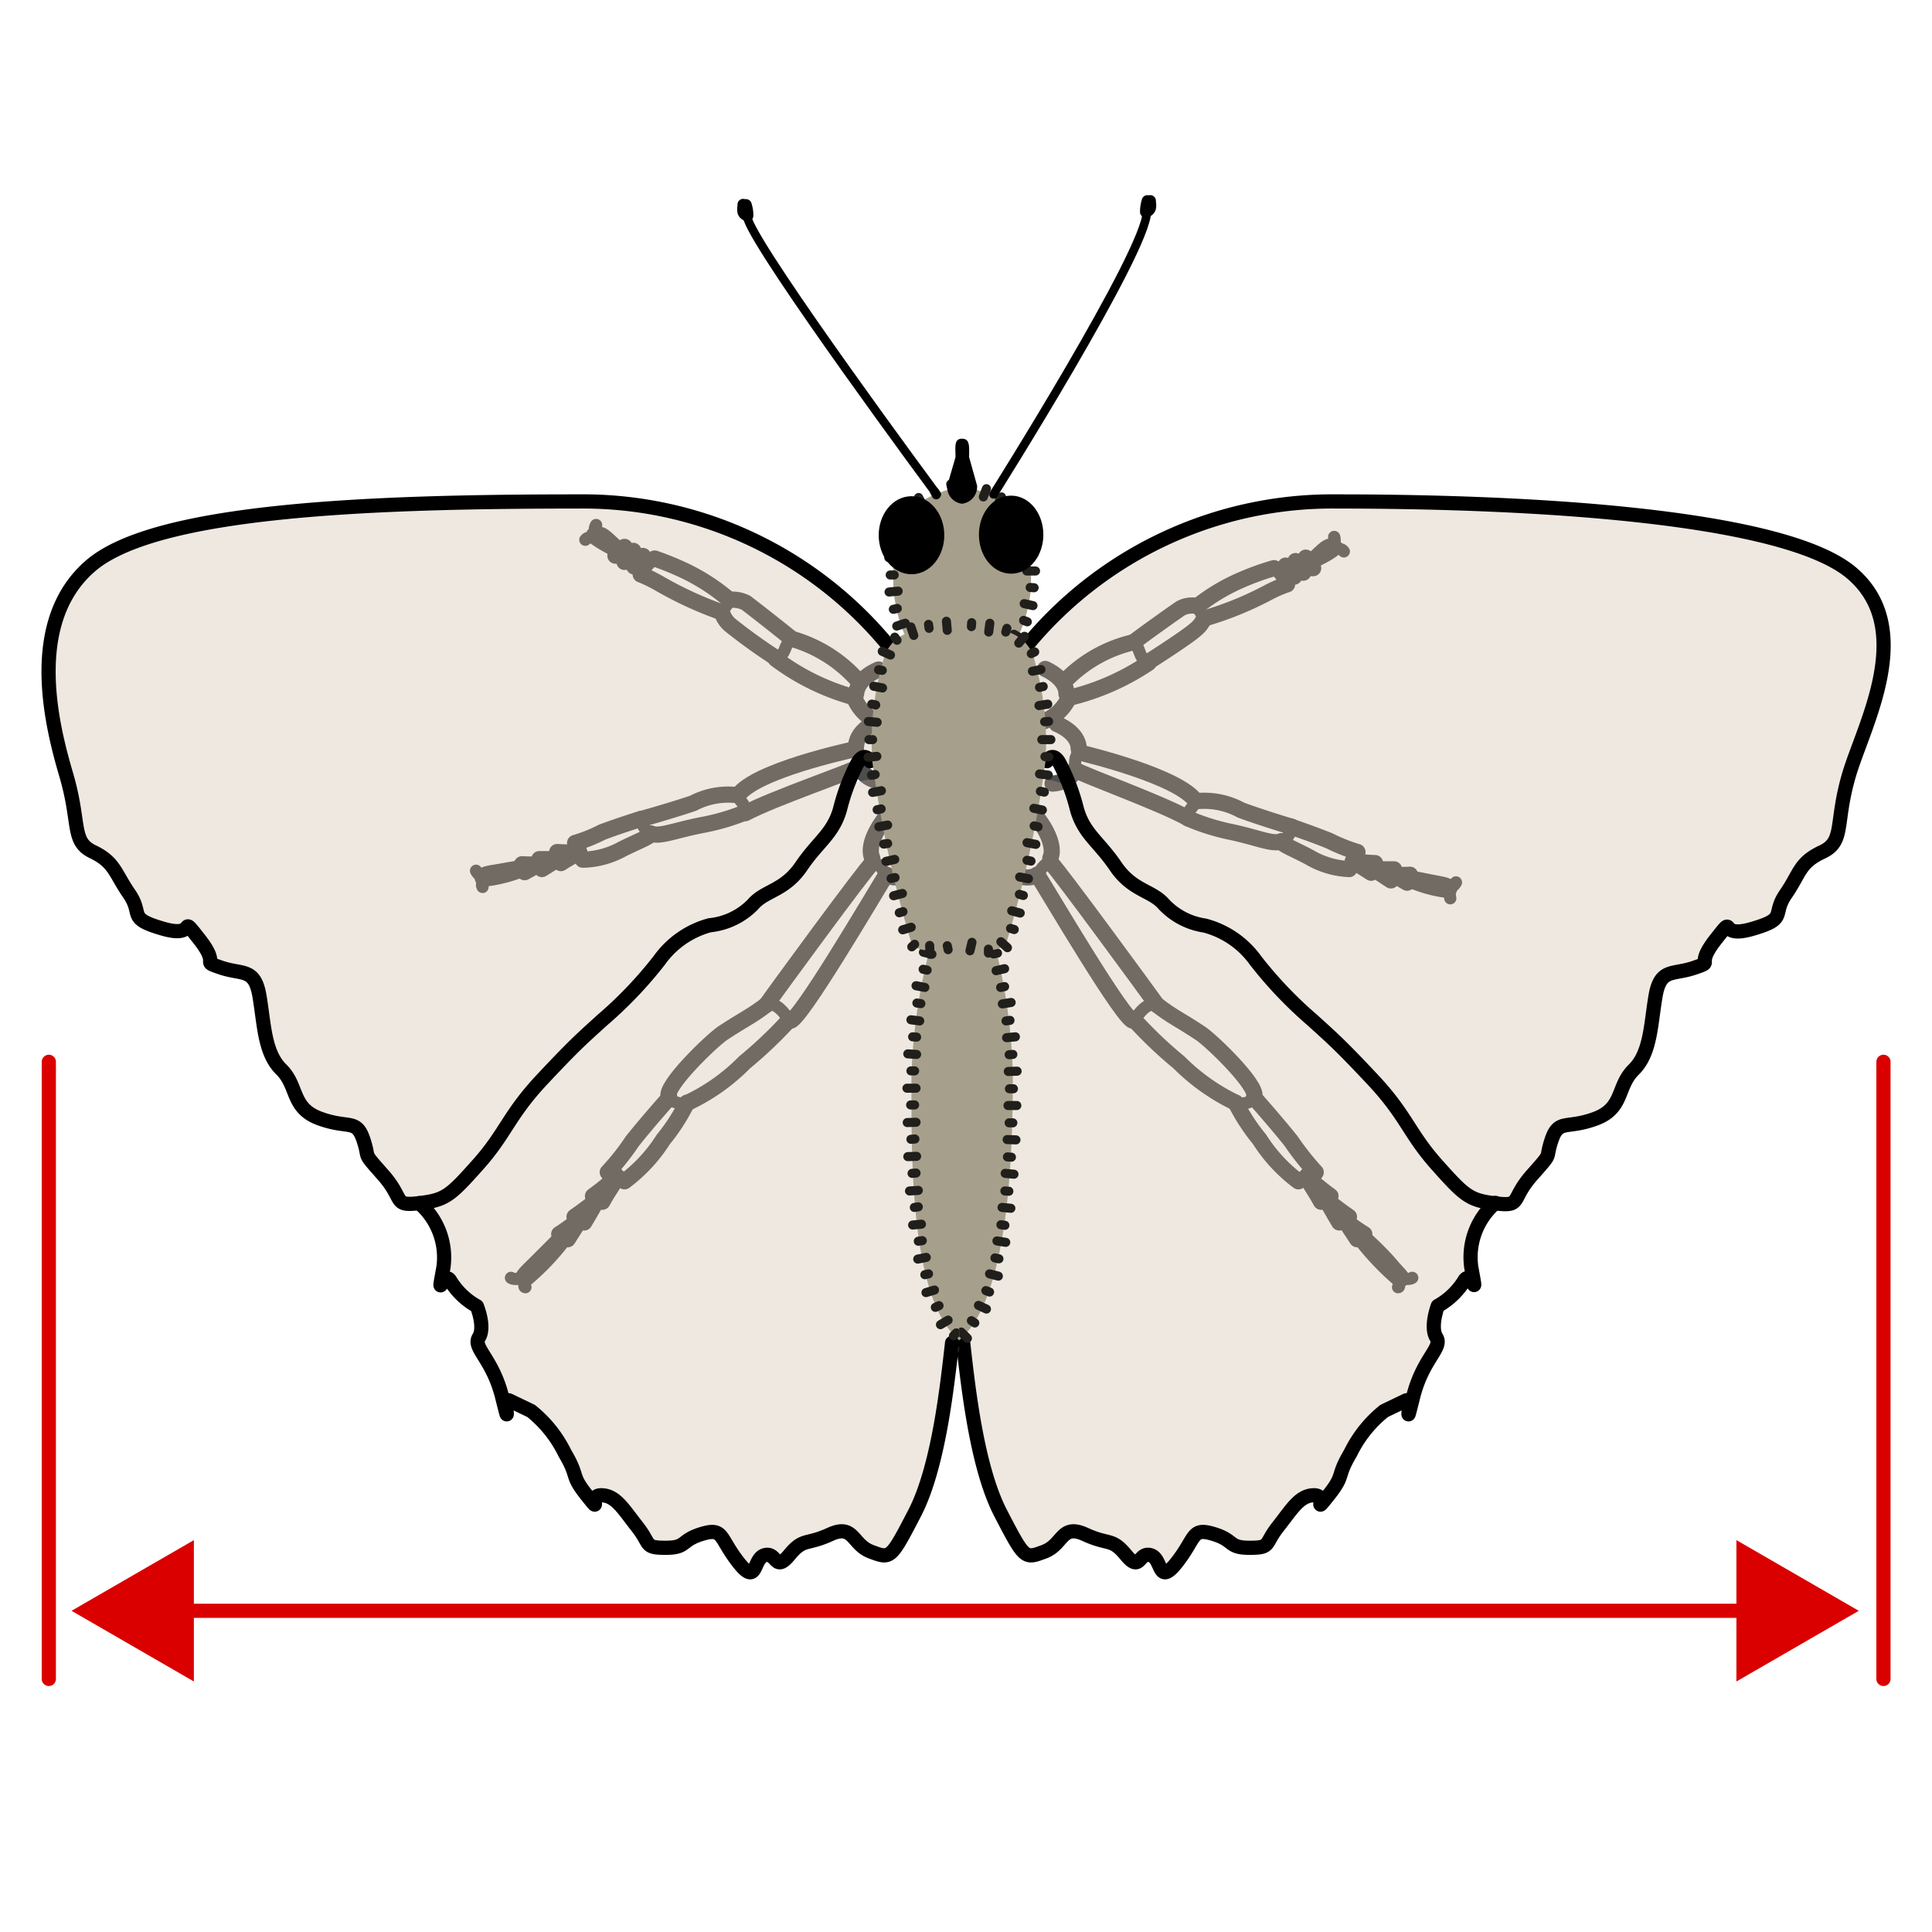 <svg width="68.03" height="68.03" xmlns="http://www.w3.org/2000/svg" xmlns:xlink="http://www.w3.org/1999/xlink" viewBox="0 0 68.06 68.03"><defs><style>.cls-1,.cls-13,.cls-14,.cls-17,.cls-3,.cls-4,.cls-6,.cls-9{fill:none;}.cls-2{fill:#fef4d1;opacity:0;}.cls-3,.cls-4{stroke:#4d4d4d;}.cls-12,.cls-13,.cls-14,.cls-15,.cls-17,.cls-3,.cls-4,.cls-6,.cls-9{stroke-linecap:round;stroke-linejoin:round;}.cls-3{stroke-width:0.43px;}.cls-12,.cls-4{stroke-width:0.57px;}.cls-5{fill:#c7b299;opacity:0.3;}.cls-12,.cls-13,.cls-14,.cls-6{stroke:#000;}.cls-15,.cls-17,.cls-6{stroke-width:0.5px;}.cls-7{fill:#ddd9ca;stroke:#ddd9ca;stroke-miterlimit:10;}.cls-8{fill:#a69f8b;}.cls-9{stroke:#211f1b;stroke-width:0.32px;}.cls-10{clip-path:url(#clip-path);}.cls-11{clip-path:url(#clip-path-2);}.cls-13{stroke-width:0.3px;}.cls-14{stroke-width:0.4px;}.cls-15,.cls-16{fill:#fff;}.cls-15,.cls-17{stroke:#da0000;}.cls-18{fill:#da0000;}</style><clipPath id="clip-path"><polygon class="cls-1" points="33.78 46.51 33.75 46.56 33.74 46.58 33.73 46.59 33.72 46.6 33.71 46.61 33.71 46.61 33.71 46.61 33.71 46.61 33.7 46.61 33.7 46.61 33.7 46.61 33.7 46.61 33.7 46.61 33.79 46.61 33.79 47.82 33.96 47.67 34.05 47.6 34.1 47.56 34.15 47.51 34.34 47.31 34.44 47.21 34.47 47.18 34.49 47.15 34.53 47.09 33.78 46.51"/></clipPath><clipPath id="clip-path-2"><polygon class="cls-1" points="33.8 46.51 33.83 46.57 33.84 46.58 33.85 46.59 33.85 46.59 33.86 46.6 33.87 46.61 33.87 46.61 33.87 46.61 33.87 46.61 33.87 46.61 33.87 46.61 33.87 46.61 33.87 46.61 33.87 46.61 33.79 46.61 33.79 47.82 33.61 47.67 33.52 47.6 33.48 47.56 33.43 47.51 33.23 47.31 33.14 47.21 33.11 47.18 33.09 47.15 33.04 47.08 33.8 46.51"/></clipPath></defs><g id="Ebene_7" data-name="Ebene 7"><rect class="cls-2" width="68.06" height="68.03"/></g><g id="Ebene_4" data-name="Ebene 4"><path class="cls-3" d="M23.58,38.65c.05.16.48.27.65.18"/><path class="cls-4" d="M21.41,41.28a8.62,8.62,0,0,0,.87-1.1c.56-.7,1.3-1.53,1.3-1.53"/><path class="cls-4" d="M22,41.6a5.58,5.58,0,0,0,1.37-1.48,6.68,6.68,0,0,0,.83-1.29"/><path class="cls-3" d="M21.39,41.35a.72.72,0,0,1,.37,0l.21.23"/><path class="cls-4" d="M20.89,42.12a9.79,9.79,0,0,0,.84-.68"/><path class="cls-4" d="M21.22,42.32c.2-.37.54-.86.54-.86"/><path class="cls-4" d="M20.24,42.85c.28-.19.77-.57.77-.57"/><path class="cls-4" d="M20.58,43.05c.18-.29.46-.8.46-.8"/><path class="cls-4" d="M19.7,43.46a6.08,6.08,0,0,0,.66-.48"/><path class="cls-4" d="M20,43.64l.4-.63"/><path class="cls-4" d="M19.8,43.57l-1,1c-.33.32-.45.45-.32.49a8.78,8.78,0,0,0,1.48-1.58"/><path class="cls-3" d="M18,45c.14.09.38,0,.38,0"/><path class="cls-3" d="M18.51,45.33c-.09,0,0-.21,0-.25"/><path class="cls-4" d="M20,43.42c.05,0,1.55-1.7,1.55-1.7"/><path class="cls-4" d="M27,35.38c-.55.42-.75.48-1.54,1-.4.27-2.08,1.89-1.9,2.25"/><path class="cls-4" d="M24.23,38.83a7,7,0,0,0,2-1.42,15.2,15.2,0,0,0,1.55-1.47"/><path class="cls-4" d="M27,35.38c.23-.34,3.42-4.7,3.73-5"/><path class="cls-3" d="M27.82,35.94c-.23-.32-.46-.64-.8-.56"/><path class="cls-4" d="M31.22,30.8c-.33.52-3.15,5.34-3.4,5.14"/><path class="cls-3" d="M31.22,30.8c-.23-.32-.26-.4-.47-.43"/><path class="cls-4" d="M30.73,30.22c-.25-.55.44-1.4.44-1.4"/><path class="cls-4" d="M31.22,30.8c.43.29,1.14-.17,1.14-.17"/><path class="cls-3" d="M44.18,38.65c0,.16-.48.27-.65.18"/><path class="cls-4" d="M46.35,41.28a9.78,9.78,0,0,1-.87-1.1c-.56-.7-1.3-1.53-1.3-1.53"/><path class="cls-4" d="M45.74,41.6a5.58,5.58,0,0,1-1.37-1.48,7,7,0,0,1-.84-1.29"/><path class="cls-3" d="M46.38,41.35a.74.74,0,0,0-.38,0l-.21.23"/><path class="cls-4" d="M46.87,42.12c-.38-.27-.84-.68-.84-.68"/><path class="cls-4" d="M46.54,42.32c-.2-.37-.53-.86-.53-.86"/><path class="cls-4" d="M47.52,42.85c-.28-.19-.77-.57-.77-.57"/><path class="cls-4" d="M47.18,43.05c-.18-.29-.46-.8-.46-.8"/><path class="cls-4" d="M48.06,43.46A7.43,7.43,0,0,1,47.4,43"/><path class="cls-4" d="M47.81,43.64c-.19-.28-.41-.63-.41-.63"/><path class="cls-4" d="M48,43.57c.16.13.7.64,1,1s.46.45.32.49a9.6,9.6,0,0,1-1.48-1.58"/><path class="cls-3" d="M49.75,45c-.14.09-.38,0-.38,0"/><path class="cls-3" d="M49.25,45.33c.09,0,0-.21,0-.25"/><path class="cls-4" d="M47.8,43.42s-1.55-1.7-1.55-1.7"/><path class="cls-4" d="M40.75,35.38c.54.42.74.48,1.53,1,.41.27,2.08,1.89,1.9,2.25"/><path class="cls-4" d="M43.53,38.83a7.28,7.28,0,0,1-2-1.42,15.2,15.2,0,0,1-1.55-1.47"/><path class="cls-4" d="M40.75,35.38c-.24-.34-3.43-4.7-3.73-5"/><path class="cls-3" d="M39.94,35.94c.23-.32.46-.64.81-.56"/><path class="cls-4" d="M36.54,30.8c.34.52,3.16,5.34,3.4,5.14"/><path class="cls-3" d="M36.54,30.8c.23-.32.27-.4.48-.43"/><path class="cls-4" d="M37,30.22c.24-.55-.44-1.4-.44-1.4"/><path class="cls-4" d="M36.54,30.8c-.42.29-1.13-.17-1.13-.17"/><path class="cls-3" d="M22.59,28.83a.64.64,0,0,0,.34.52"/><path class="cls-4" d="M20.26,29.68a5.48,5.48,0,0,0,.95-.38c.61-.23,1.38-.47,1.38-.47"/><path class="cls-4" d="M20.53,30.27a3,3,0,0,0,1.4-.38c.57-.28,1-.44,1-.54"/><path class="cls-3" d="M20.22,29.72a.67.67,0,0,1,.23.23l0,.29"/><path class="cls-4" d="M19.63,30A5,5,0,0,0,20.4,30"/><path class="cls-4" d="M19.76,30.39a6,6,0,0,1,.65-.37"/><path class="cls-4" d="M19,30.25c.24,0,.69,0,.69,0"/><path class="cls-4" d="M19.09,30.6c.22-.13.58-.37.58-.37"/><path class="cls-4" d="M18.39,30.43a4.38,4.38,0,0,0,.59,0"/><path class="cls-4" d="M18.48,30.71l.49-.27"/><path class="cls-4" d="M18.41,30.57c-.14,0-.68.11-1,.16s-.46.1-.39.21a5.09,5.09,0,0,0,1.51-.4"/><path class="cls-3" d="M16.77,30.66a.4.4,0,0,0,.24.21"/><path class="cls-3" d="M17,31.23c-.05-.08,0-.19.07-.22"/><path class="cls-4" d="M18.57,30.54s1.59-.46,1.59-.46"/><path class="cls-4" d="M26,28a2.66,2.66,0,0,0-1.58.28c-.34.12-1.36.43-1.81.55"/><path class="cls-4" d="M22.93,29.35c.31.13.82-.11,1.8-.3a7.82,7.82,0,0,0,1.51-.44"/><path class="cls-4" d="M26,28c.62-.86,3.84-1.56,4.15-1.63"/><path class="cls-3" d="M26.24,28.61c0-.38-.13-.3-.26-.61"/><path class="cls-4" d="M30.26,27c-.4.22-3,1.1-4,1.63"/><path class="cls-3" d="M30.26,27c0-.38,0-.46-.13-.61"/><path class="cls-4" d="M30.16,26.24c.05-.58.79-.86.79-.86"/><path class="cls-4" d="M30.26,27a.93.93,0,0,0,.78.51"/><path class="cls-3" d="M45.51,29.11a.65.65,0,0,1-.36.51"/><path class="cls-4" d="M47.82,30a6.29,6.29,0,0,1-1-.4c-.6-.24-1.36-.5-1.36-.5"/><path class="cls-4" d="M47.53,30.6a3,3,0,0,1-1.39-.41c-.56-.3-1-.46-1-.57"/><path class="cls-3" d="M47.86,30.05a.64.64,0,0,0-.24.23l0,.29"/><path class="cls-4" d="M48.44,30.39a5.3,5.3,0,0,1-.78-.08"/><path class="cls-4" d="M48.3,30.73c-.26-.18-.64-.39-.64-.39"/><path class="cls-4" d="M49.11,30.61c-.24,0-.69,0-.69,0"/><path class="cls-4" d="M49,31l-.58-.38"/><path class="cls-4" d="M49.67,30.8a4.77,4.77,0,0,1-.59,0"/><path class="cls-4" d="M49.57,31.08l-.48-.28"/><path class="cls-4" d="M49.65,30.94c.14,0,.67.12,1,.18s.44.11.38.22a4.72,4.72,0,0,1-1.51-.44"/><path class="cls-3" d="M51.29,31.07a.4.4,0,0,1-.25.2"/><path class="cls-3" d="M51.09,31.63c0-.08-.05-.19-.08-.22"/><path class="cls-4" d="M49.49,30.91l-1.59-.5"/><path class="cls-4" d="M42.13,28.21a2.71,2.71,0,0,1,1.58.31c.33.13,1.34.46,1.8.59"/><path class="cls-4" d="M45.15,29.62c-.31.13-.81-.12-1.79-.33a7.76,7.76,0,0,1-1.5-.47"/><path class="cls-4" d="M42.13,28.21c-.6-.87-3.8-1.64-4.11-1.72"/><path class="cls-3" d="M41.86,28.82c0-.38.13-.3.27-.61"/><path class="cls-4" d="M37.87,27.1c.39.23,3,1.16,4,1.72"/><path class="cls-3" d="M37.87,27.1c0-.38,0-.46.15-.61"/><path class="cls-4" d="M38,26.36c0-.58-.77-.87-.77-.87"/><path class="cls-4" d="M37.87,27.1c-.17.47-.79.49-.79.49"/><path class="cls-4" d="M27.33,23.16A19.89,19.89,0,0,1,25.72,22a.92.92,0,0,1-.28-.42"/><path class="cls-4" d="M25.8,21.11a1.06,1.06,0,0,1,.48.11c.16.12,1.2.93,1.61,1.27"/><path class="cls-3" d="M25.47,21.49a4,4,0,0,1,.28-.37"/><path class="cls-4" d="M25.36,21.53a13.12,13.12,0,0,1-2.15-1,5.33,5.33,0,0,0-.64-.31"/><path class="cls-4" d="M23.06,19.66a10.27,10.27,0,0,1,1.12.46,7.21,7.21,0,0,1,1.52,1"/><path class="cls-4" d="M21.93,19.43c-.17-.05-1.05-.52-1-.6"/><path class="cls-4" d="M21,18.83s.1-.07.28.07.72.67.72.66"/><path class="cls-4" d="M21.68,19.56l.44,0"/><path class="cls-4" d="M22,19.25l.12.32"/><path class="cls-4" d="M22.31,19.39c0,.11.09.34.09.34"/><path class="cls-4" d="M22,19.78l.41-.07"/><path class="cls-4" d="M22.65,19.57c0,.11.05.32.05.32"/><path class="cls-4" d="M22.34,19.94l.36-.06"/><path class="cls-3" d="M21,18.48a.31.31,0,0,0,0,.32"/><path class="cls-3" d="M20.62,19c.07-.1.26-.09.26-.09"/><path class="cls-3" d="M22.56,20.18c.17-.17.47-.52.47-.52"/><path class="cls-3" d="M27.33,23.16c.39-.09.27-.47.56-.67"/><path class="cls-4" d="M30.13,24.56a8.2,8.2,0,0,1-2.8-1.36"/><path class="cls-4" d="M30.26,24a4.9,4.9,0,0,0-2.37-1.51"/><path class="cls-4" d="M30.16,24.42c.05-.57.79-.85.79-.85"/><path class="cls-4" d="M30.13,24.65a1.59,1.59,0,0,0,.77.76"/><path class="cls-4" d="M40.46,23.3c.2-.13,1.39-.89,1.66-1.14a1,1,0,0,0,.3-.4"/><path class="cls-4" d="M42.08,21.32a.86.86,0,0,0-.48.09c-.17.11-1.24.87-1.67,1.2"/><path class="cls-3" d="M42.39,21.71a3.46,3.46,0,0,0-.26-.38"/><path class="cls-4" d="M42.5,21.75a11.86,11.86,0,0,0,2.19-.9,4.39,4.39,0,0,1,.65-.28"/><path class="cls-4" d="M44.88,20a9.18,9.18,0,0,0-1.14.41,6.81,6.81,0,0,0-1.56.93"/><path class="cls-4" d="M46,19.8c.17,0,1.07-.47,1-.55"/><path class="cls-4" d="M47,19.24s-.11-.06-.29.07S46,20,46,19.93"/><path class="cls-4" d="M46.26,20c-.25,0-.43-.05-.43-.05"/><path class="cls-4" d="M46,19.63c-.06.16-.13.31-.13.31"/><path class="cls-4" d="M45.64,19.75l-.1.34"/><path class="cls-4" d="M45.91,20.16a2.85,2.85,0,0,0-.4-.09"/><path class="cls-4" d="M45.29,19.91a3.17,3.17,0,0,1-.06.32"/><path class="cls-4" d="M45.59,20.3l-.36-.08"/><path class="cls-3" d="M47,18.9a.32.32,0,0,1-.07.32"/><path class="cls-3" d="M47.34,19.41c-.06-.1-.25-.1-.25-.1"/><path class="cls-3" d="M45.35,20.53,44.91,20"/><path class="cls-3" d="M40.46,23.3c-.38-.11-.25-.48-.53-.69"/><path class="cls-4" d="M37.61,24.58a8.58,8.58,0,0,0,2.85-1.24"/><path class="cls-4" d="M37.49,24a4.88,4.88,0,0,1,2.44-1.39"/><path class="cls-4" d="M37.57,24.43c0-.57-.75-.88-.75-.88"/><path class="cls-4" d="M37.6,24.67a1.63,1.63,0,0,1-.81.72"/></g><g id="Ebene_5" data-name="Ebene 5"><path class="cls-5" d="M36.09,22.83a13.94,13.94,0,0,1,11-5.18c7.32,0,15.85.56,18.15,2.53s.41,5.36-.1,7.09S65,29.62,64.19,30s-.77.74-1.28,1.48.09.86-1.19,1.23-.51-.61-1.28.37,0,.74-.76,1-1.19,0-1.36,1-.17,2-.77,2.59-.34,1.36-1.36,1.73-1.28,0-1.53.74.08.37-.69,1.24-.34,1.11-1.27,1-1.09-.25-2.08-1.36-1.07-1.73-2.26-3-1.45-1.48-2.13-2.1a14.52,14.52,0,0,1-2-2.1,3.2,3.2,0,0,0-1.79-1.23A2.47,2.47,0,0,1,41,31.84c-.42-.49-1.11-.47-1.7-1.34s-1.11-1.13-1.36-2a7.34,7.34,0,0,0-.6-1.6c-.25-.49-.46-.1-.46-.1"/><path class="cls-5" d="M35.52,54c.22.41.57.87,1,.81s.7-.55,1.12-.66a1.38,1.38,0,0,1,.82.13l2.42.9a.82.82,0,0,0,.3.07c.45,0,.5-.67.82-1,.65-.66,1.84.43,2.64,0,.54-.3.59-1.13,1.14-1.41a3.48,3.48,0,0,1,.65-.19c.71-.24,1-1.05,1.35-1.73s.95-1.4,1.68-1.23c-.2-.3.13-.67.37-.93a2.73,2.73,0,0,0,.65-2.47l1-1a1.66,1.66,0,0,0,.38-.5c.23-.56-.2-1.26.14-1.76.13-.19.37-.37.29-.58s-.15-.17-.24-.23c-1.7-1-2.56-2.93-3.88-4.38-1-1.14-2.37-2-3.3-3.21A6.61,6.61,0,0,0,43.58,33a6.21,6.21,0,0,0-1.24-.54,8.09,8.09,0,0,1-4.41-4.1,2,2,0,0,0-.49-.75,1.42,1.42,0,0,0-1.71.33,3.74,3.74,0,0,0-1.21,2.24c-.11.69,0,1.41-.17,2.09-.08.4-.24.77-.35,1.16a8.91,8.91,0,0,0-.23,2.13c-.06,2.57-.12,5.13-.07,7.7a40.36,40.36,0,0,0,.51,6.95A13.61,13.61,0,0,0,35.52,54Z"/><path class="cls-6" d="M33.93,47.29c.17,1.48.47,4.36,1.32,6s.85,1.61,1.53,1.36.6-1,1.45-.61.93.11,1.44.73.43-.12.86,0,.25,1.12.93.25.51-1.23,1.28-1,.51.49,1.28.49.51-.12,1-.74.76-1.11,1.27-1.11-.08.74.51,0,.26-.62.77-1.48a4.35,4.35,0,0,1,1.19-1.49l.77-.37c.25-.12-.09,1.24.25-.12s1.05-1.73.82-2.1.05-1.11.05-1.11a2.56,2.56,0,0,0,.92-.87c.26-.49.51.87.26-.49a2.53,2.53,0,0,1,.85-2.27"/><path class="cls-6" d="M36.09,22.83a13.94,13.94,0,0,1,11-5.18c7.32,0,15.85.56,18.15,2.53s.41,5.36-.1,7.09S65,29.62,64.19,30s-.77.74-1.28,1.48.09.86-1.19,1.23-.51-.61-1.28.37,0,.74-.76,1-1.19,0-1.36,1-.17,2-.77,2.59-.34,1.36-1.36,1.73-1.28,0-1.53.74.08.37-.69,1.24-.34,1.11-1.27,1-1.09-.25-2.08-1.36-1.07-1.73-2.26-3-1.45-1.48-2.13-2.1a14.52,14.52,0,0,1-2-2.1,3.2,3.2,0,0,0-1.79-1.23A2.47,2.47,0,0,1,41,31.84c-.42-.49-1.11-.47-1.7-1.34s-1.11-1.13-1.36-2a7.34,7.34,0,0,0-.6-1.6c-.25-.49-.46-.1-.46-.1"/><path class="cls-5" d="M31.38,22.83a13.94,13.94,0,0,0-11-5.18c-7.32,0-14.88.29-17.18,2.26s-1.38,5.63-.87,7.36.17,2.35.94,2.72.77.74,1.28,1.48-.09.86,1.19,1.23.51-.61,1.28.37,0,.74.76,1,1.19,0,1.36,1,.17,2,.77,2.59.34,1.36,1.36,1.73,1.28,0,1.53.74-.08.37.69,1.24.34,1.11,1.27,1,1.09-.25,2.08-1.36,1.07-1.73,2.26-3,1.45-1.48,2.13-2.1a14.52,14.52,0,0,0,2-2.1A3.2,3.2,0,0,1,25,32.58a2.47,2.47,0,0,0,1.53-.74c.42-.49,1.11-.47,1.7-1.34s1.11-1.13,1.36-2a7.34,7.34,0,0,1,.6-1.6c.25-.49.46-.1.46-.1"/><path class="cls-5" d="M32,54c-.22.41-.57.87-1,.81s-.7-.55-1.12-.66a1.39,1.39,0,0,0-.82.13l-2.42.9a.82.82,0,0,1-.3.07c-.45,0-.5-.67-.82-1-.65-.66-1.84.43-2.64,0-.54-.3-.59-1.13-1.14-1.41a3.48,3.48,0,0,0-.65-.19c-.71-.24-1-1.05-1.35-1.73s-.95-1.4-1.68-1.23c.2-.3-.13-.67-.37-.93A2.73,2.73,0,0,1,17,46.27l-1-1a1.66,1.66,0,0,1-.38-.5c-.23-.56.2-1.26-.14-1.76-.13-.19-.37-.37-.29-.58s.15-.17.24-.23c1.7-1,2.56-2.93,3.88-4.38,1-1.14,2.37-2,3.3-3.21A6.61,6.61,0,0,1,23.89,33a6.21,6.21,0,0,1,1.24-.54,8.09,8.09,0,0,0,4.41-4.1,2,2,0,0,1,.49-.75,1.42,1.42,0,0,1,1.71.33A3.74,3.74,0,0,1,33,30.19c.11.69,0,1.41.17,2.09.08.4.24.77.35,1.16a8.91,8.91,0,0,1,.23,2.13c.06,2.57.12,5.13.07,7.7a40.36,40.36,0,0,1-.51,6.95A13.61,13.61,0,0,1,32,54Z"/><path class="cls-6" d="M33.54,47.29c-.17,1.48-.47,4.36-1.32,6s-.85,1.61-1.53,1.36-.6-1-1.45-.61-.93.11-1.44.73-.43-.12-.86,0-.25,1.12-.93.25-.51-1.23-1.28-1-.51.49-1.28.49-.51-.12-1-.74-.76-1.11-1.27-1.11.08.74-.51,0-.26-.62-.77-1.48a4.35,4.35,0,0,0-1.19-1.49l-.77-.37c-.25-.12.09,1.24-.25-.12s-1.05-1.73-.82-2.1S16.8,46,16.8,46a2.56,2.56,0,0,1-.92-.87c-.26-.49-.51.87-.26-.49a2.53,2.53,0,0,0-.85-2.27"/><path class="cls-6" d="M31.38,22.83a13.94,13.94,0,0,0-11-5.18c-7.32,0-14.88.29-17.18,2.26s-1.38,5.63-.87,7.36.17,2.35.94,2.72.77.74,1.28,1.48-.09.86,1.19,1.23.51-.61,1.28.37,0,.74.76,1,1.19,0,1.36,1,.17,2,.77,2.59.34,1.36,1.36,1.73,1.28,0,1.53.74-.08.37.69,1.24.34,1.11,1.27,1,1.09-.25,2.08-1.36,1.07-1.73,2.26-3,1.45-1.48,2.13-2.1a14.52,14.52,0,0,0,2-2.1A3.2,3.2,0,0,1,25,32.58a2.47,2.47,0,0,0,1.53-.74c.42-.49,1.11-.47,1.7-1.34s1.11-1.13,1.36-2a7.34,7.34,0,0,1,.6-1.6c.25-.49.46-.1.46-.1"/></g><g id="Ebene_2" data-name="Ebene 2"><path class="cls-7" d="M42.31,0"/><path class="cls-8" d="M35.55,22.71c.46-.13.77-1.63.77-2.1V18.89c0-1-1.49-1.53-2.14-1.72a1.1,1.1,0,0,0-.57,0c-.65.19-2.14.74-2.14,1.72v1.73c0,.47.3,2,.75,2.1l1.33.38a1,1,0,0,0,.57,0Z"/><line class="cls-9" x1="35.99" y1="22.49" x2="35.72" y2="22.33"/><line class="cls-9" x1="36.19" y1="21.89" x2="36.06" y2="21.84"/><line class="cls-9" x1="36.39" y1="21.32" x2="36.08" y2="21.25"/><line class="cls-9" x1="36.43" y1="20.69" x2="36.29" y2="20.68"/><line class="cls-9" x1="36.48" y1="20.1" x2="36.17" y2="20.1"/><line class="cls-9" x1="36.43" y1="19.49" x2="36.29" y2="19.49"/><line class="cls-9" x1="36.48" y1="18.9" x2="36.17" y2="18.9"/><line class="cls-9" x1="36.24" y1="18.27" x2="36.12" y2="18.35"/><line class="cls-9" x1="35.84" y1="17.79" x2="35.64" y2="18.03"/><line class="cls-9" x1="35.28" y1="17.49" x2="35.21" y2="17.61"/><line class="cls-9" x1="34.75" y1="17.2" x2="34.64" y2="17.49"/><line class="cls-9" x1="34.14" y1="17.05" x2="34.11" y2="17.18"/><line class="cls-9" x1="33.49" y1="17.04" x2="33.58" y2="17.34"/><line class="cls-9" x1="32.92" y1="17.3" x2="32.98" y2="17.42"/><line class="cls-9" x1="32.36" y1="17.51" x2="32.51" y2="17.79"/><line class="cls-9" x1="31.87" y1="17.92" x2="31.96" y2="18.02"/><line class="cls-9" x1="31.44" y1="18.38" x2="31.72" y2="18.52"/><line class="cls-9" x1="31.36" y1="19.04" x2="31.5" y2="19.04"/><line class="cls-9" x1="31.31" y1="19.63" x2="31.62" y2="19.63"/><line class="cls-9" x1="31.36" y1="20.24" x2="31.5" y2="20.24"/><line class="cls-9" x1="31.32" y1="20.84" x2="31.64" y2="20.81"/><line class="cls-9" x1="31.47" y1="21.45" x2="31.61" y2="21.42"/><line class="cls-9" x1="31.59" y1="22.04" x2="31.89" y2="21.94"/><line class="cls-9" x1="31.91" y1="22.6" x2="32.02" y2="22.52"/><line class="cls-9" x1="32.46" y1="22.95" x2="32.55" y2="22.65"/><line class="cls-9" x1="33.06" y1="23.08" x2="33.1" y2="22.94"/><line class="cls-9" x1="33.63" y1="23.28" x2="33.68" y2="22.97"/><line class="cls-9" x1="34.28" y1="23.18" x2="34.25" y2="23.04"/><line class="cls-9" x1="34.86" y1="23.07" x2="34.78" y2="22.76"/><line class="cls-9" x1="35.43" y1="22.86" x2="35.4" y2="22.72"/><path class="cls-8" d="M34.84,32.56a20,20,0,0,1,.84,5.28c0,2.65-.11,7.87-1.89,9.36-1.78-1.49-1.68-6.71-1.68-9.36A20,20,0,0,1,33,32.56s-.42-.45.94-.45S34.84,32.56,34.84,32.56Z"/><line class="cls-9" x1="33.4" y1="46.49" x2="33.13" y2="46.65"/><line class="cls-9" x1="33.08" y1="45.98" x2="32.95" y2="46.04"/><line class="cls-9" x1="32.92" y1="45.43" x2="32.62" y2="45.52"/><line class="cls-9" x1="32.71" y1="44.86" x2="32.58" y2="44.89"/><line class="cls-9" x1="32.63" y1="44.28" x2="32.33" y2="44.34"/><line class="cls-9" x1="32.49" y1="43.69" x2="32.35" y2="43.71"/><line class="cls-9" x1="32.46" y1="43.11" x2="32.15" y2="43.14"/><line class="cls-9" x1="32.35" y1="42.5" x2="32.21" y2="42.52"/><line class="cls-9" x1="32.35" y1="41.92" x2="32.04" y2="41.94"/><line class="cls-9" x1="32.27" y1="41.31" x2="32.13" y2="41.32"/><line class="cls-9" x1="32.29" y1="40.72" x2="31.98" y2="40.73"/><line class="cls-9" x1="32.23" y1="40.11" x2="32.09" y2="40.12"/><line class="cls-9" x1="32.27" y1="39.52" x2="31.96" y2="39.53"/><line class="cls-9" x1="32.22" y1="38.91" x2="32.08" y2="38.91"/><line class="cls-9" x1="32.27" y1="38.32" x2="31.95" y2="38.32"/><line class="cls-9" x1="32.22" y1="37.71" x2="32.09" y2="37.71"/><line class="cls-9" x1="32.29" y1="37.13" x2="31.98" y2="37.11"/><line class="cls-9" x1="32.29" y1="36.52" x2="32.15" y2="36.51"/><line class="cls-9" x1="32.4" y1="35.95" x2="32.09" y2="35.91"/><line class="cls-9" x1="32.44" y1="35.34" x2="32.3" y2="35.32"/><line class="cls-9" x1="32.58" y1="34.77" x2="32.27" y2="34.71"/><line class="cls-9" x1="32.66" y1="34.16" x2="32.52" y2="34.13"/><line class="cls-9" x1="32.83" y1="33.6" x2="32.53" y2="33.53"/><line class="cls-9" x1="32.94" y1="33" x2="32.8" y2="32.97"/><line class="cls-9" x1="33.11" y1="32.37" x2="32.97" y2="32.09"/><line class="cls-9" x1="33.62" y1="32.23" x2="33.61" y2="32.09"/><line class="cls-9" x1="34.17" y1="32.27" x2="34.18" y2="31.96"/><line class="cls-9" x1="34.7" y1="32.33" x2="34.76" y2="32.2"/><line class="cls-9" x1="34.81" y1="33.02" x2="35.11" y2="32.93"/><line class="cls-9" x1="35" y1="33.59" x2="35.14" y2="33.56"/><line class="cls-9" x1="35.09" y1="34.18" x2="35.39" y2="34.11"/><line class="cls-9" x1="35.25" y1="34.77" x2="35.39" y2="34.74"/><line class="cls-9" x1="35.31" y1="35.35" x2="35.62" y2="35.3"/><line class="cls-9" x1="35.44" y1="35.95" x2="35.58" y2="35.93"/><line class="cls-9" x1="35.46" y1="36.54" x2="35.77" y2="36.51"/><line class="cls-9" x1="35.55" y1="37.14" x2="35.68" y2="37.13"/><line class="cls-9" x1="35.52" y1="37.73" x2="35.83" y2="37.72"/><line class="cls-9" x1="35.56" y1="38.34" x2="35.7" y2="38.34"/><line class="cls-9" x1="35.51" y1="38.93" x2="35.82" y2="38.93"/><line class="cls-9" x1="35.55" y1="39.54" x2="35.68" y2="39.54"/><line class="cls-9" x1="35.48" y1="40.13" x2="35.79" y2="40.14"/><line class="cls-9" x1="35.49" y1="40.74" x2="35.63" y2="40.75"/><line class="cls-9" x1="35.41" y1="41.32" x2="35.72" y2="41.35"/><line class="cls-9" x1="35.4" y1="41.94" x2="35.54" y2="41.95"/><line class="cls-9" x1="35.3" y1="42.52" x2="35.61" y2="42.55"/><line class="cls-9" x1="35.26" y1="43.13" x2="35.4" y2="43.15"/><line class="cls-9" x1="35.12" y1="43.7" x2="35.43" y2="43.75"/><line class="cls-9" x1="35.05" y1="44.3" x2="35.19" y2="44.33"/><line class="cls-9" x1="34.86" y1="44.86" x2="35.17" y2="44.94"/><line class="cls-9" x1="34.73" y1="45.45" x2="34.86" y2="45.5"/><line class="cls-9" x1="34.47" y1="45.97" x2="34.75" y2="46.1"/><line class="cls-9" x1="34.22" y1="46.51" x2="34.34" y2="46.59"/><g class="cls-10"><line class="cls-9" x1="33.86" y1="46.91" x2="34.08" y2="47.13"/><polyline class="cls-9" points="33.52 47.37 33.56 47.41 33.61 47.46"/></g><g class="cls-11"><polyline class="cls-9" points="34.09 47.34 33.99 47.44 33.89 47.52"/><line class="cls-9" x1="33.69" y1="46.94" x2="33.59" y2="47.04"/></g><path class="cls-8" d="M33.77,33.25c.41,0,1.37.51,1.7-.11a40.77,40.77,0,0,0,1.36-6.34,10.44,10.44,0,0,0-.36-3.46C36.19,22,34.77,22.1,33.78,22h0c-1,.11-2.41,0-2.69,1.35a10.19,10.19,0,0,0-.36,3.46,40.77,40.77,0,0,0,1.36,6.34c.32.62,1.29.11,1.7.11"/><line class="cls-9" x1="34.17" y1="33.48" x2="34.24" y2="33.18"/><line class="cls-9" x1="34.82" y1="33.56" x2="34.82" y2="33.42"/><line class="cls-9" x1="35.49" y1="33.37" x2="35.26" y2="33.16"/><line class="cls-9" x1="35.73" y1="32.73" x2="35.6" y2="32.69"/><line class="cls-9" x1="35.94" y1="32.15" x2="35.64" y2="32.07"/><line class="cls-9" x1="36.05" y1="31.53" x2="35.91" y2="31.49"/><line class="cls-9" x1="36.23" y1="30.94" x2="35.92" y2="30.88"/><line class="cls-9" x1="36.32" y1="30.32" x2="36.18" y2="30.29"/><line class="cls-9" x1="36.49" y1="29.73" x2="36.18" y2="29.67"/><line class="cls-9" x1="36.57" y1="29.11" x2="36.43" y2="29.08"/><line class="cls-9" x1="36.72" y1="28.52" x2="36.42" y2="28.46"/><line class="cls-9" x1="36.79" y1="27.89" x2="36.65" y2="27.86"/><line class="cls-9" x1="36.93" y1="27.29" x2="36.62" y2="27.25"/><line class="cls-9" x1="36.95" y1="26.65" x2="36.81" y2="26.64"/><line class="cls-9" x1="37.02" y1="26.04" x2="36.7" y2="26.04"/><line class="cls-9" x1="36.94" y1="25.4" x2="36.8" y2="25.41"/><line class="cls-9" x1="36.91" y1="24.79" x2="36.6" y2="24.84"/><line class="cls-9" x1="36.75" y1="24.17" x2="36.62" y2="24.2"/><line class="cls-9" x1="36.67" y1="23.57" x2="36.37" y2="23.63"/><line class="cls-9" x1="36.45" y1="22.95" x2="36.33" y2="23.01"/><line class="cls-9" x1="36.09" y1="22.4" x2="35.89" y2="22.64"/><line class="cls-9" x1="35.47" y1="22.12" x2="35.43" y2="22.25"/><line class="cls-9" x1="34.87" y1="21.94" x2="34.83" y2="22.25"/><line class="cls-9" x1="34.23" y1="21.92" x2="34.22" y2="22.06"/><line class="cls-9" x1="33.34" y1="21.87" x2="33.37" y2="22.19"/><line class="cls-9" x1="32.71" y1="21.98" x2="32.73" y2="22.12"/><line class="cls-9" x1="32.09" y1="22.07" x2="32.19" y2="22.37"/><line class="cls-9" x1="31.52" y1="22.43" x2="31.6" y2="22.54"/><line class="cls-9" x1="31.08" y1="22.93" x2="31.37" y2="23.06"/><line class="cls-9" x1="30.95" y1="23.58" x2="31.08" y2="23.6"/><line class="cls-9" x1="30.78" y1="24.16" x2="31.09" y2="24.22"/><line class="cls-9" x1="30.71" y1="24.79" x2="30.85" y2="24.82"/><line class="cls-9" x1="30.59" y1="25.4" x2="30.9" y2="25.43"/><line class="cls-9" x1="30.61" y1="26.04" x2="30.74" y2="26.04"/><line class="cls-9" x1="30.58" y1="26.66" x2="30.89" y2="26.63"/><line class="cls-9" x1="30.7" y1="27.29" x2="30.83" y2="27.27"/><line class="cls-9" x1="30.74" y1="27.9" x2="31.05" y2="27.84"/><line class="cls-9" x1="30.9" y1="28.51" x2="31.04" y2="28.48"/><line class="cls-9" x1="30.96" y1="29.11" x2="31.27" y2="29.05"/><line class="cls-9" x1="31.13" y1="29.72" x2="31.27" y2="29.7"/><line class="cls-9" x1="31.21" y1="30.33" x2="31.52" y2="30.26"/><line class="cls-9" x1="31.39" y1="30.93" x2="31.53" y2="30.9"/><line class="cls-9" x1="31.48" y1="31.54" x2="31.79" y2="31.46"/><line class="cls-9" x1="31.68" y1="32.14" x2="31.81" y2="32.1"/><line class="cls-9" x1="31.8" y1="32.74" x2="32.1" y2="32.65"/><line class="cls-9" x1="32.12" y1="33.34" x2="32.22" y2="33.25"/><line class="cls-9" x1="32.76" y1="33.6" x2="32.75" y2="33.29"/><line class="cls-9" x1="33.4" y1="33.44" x2="33.37" y2="33.3"/></g><g id="Ebene_3" data-name="Ebene 3"><ellipse class="cls-12" cx="35.62" cy="18.82" rx="0.85" ry="1.09"/><ellipse class="cls-12" cx="32.11" cy="18.84" rx="0.87" ry="1.09"/><path d="M33.89,17.73h0a.59.59,0,0,1-.52-.64l.29-1c0-.36-.06-.65.23-.65h0c.29,0,.25.29.25.65l.28,1A.6.6,0,0,1,33.89,17.73Z"/><path class="cls-13" d="M35,17.4s5.4-8.57,5.4-9.95"/><path class="cls-14" d="M40.42,7.06a1.32,1.32,0,0,0-.06.39.21.21,0,0,0,.16-.13.49.49,0,0,0,0-.21s0-.06,0-.05"/><path class="cls-13" d="M33,17.4S26.78,9,26.34,7.7"/><path class="cls-14" d="M26.28,7.2a1.21,1.21,0,0,1,.06.38.2.2,0,0,1-.16-.12.51.51,0,0,1,0-.21s0-.06,0-.06"/></g><g id="Ebene_8" data-name="Ebene 8"><line class="cls-15" x1="1.72" y1="59.13" x2="1.72" y2="37.39"/><line class="cls-15" x1="66.35" y1="59.13" x2="66.35" y2="37.39"/><line class="cls-16" x1="2.52" y1="56.73" x2="65.48" y2="56.73"/><line class="cls-17" x1="6.1" y1="56.73" x2="61.9" y2="56.73"/><polygon class="cls-18" points="6.83 59.22 2.52 56.73 6.83 54.24 6.83 59.22"/><polygon class="cls-18" points="61.17 59.22 65.48 56.73 61.17 54.24 61.17 59.22"/></g></svg>
